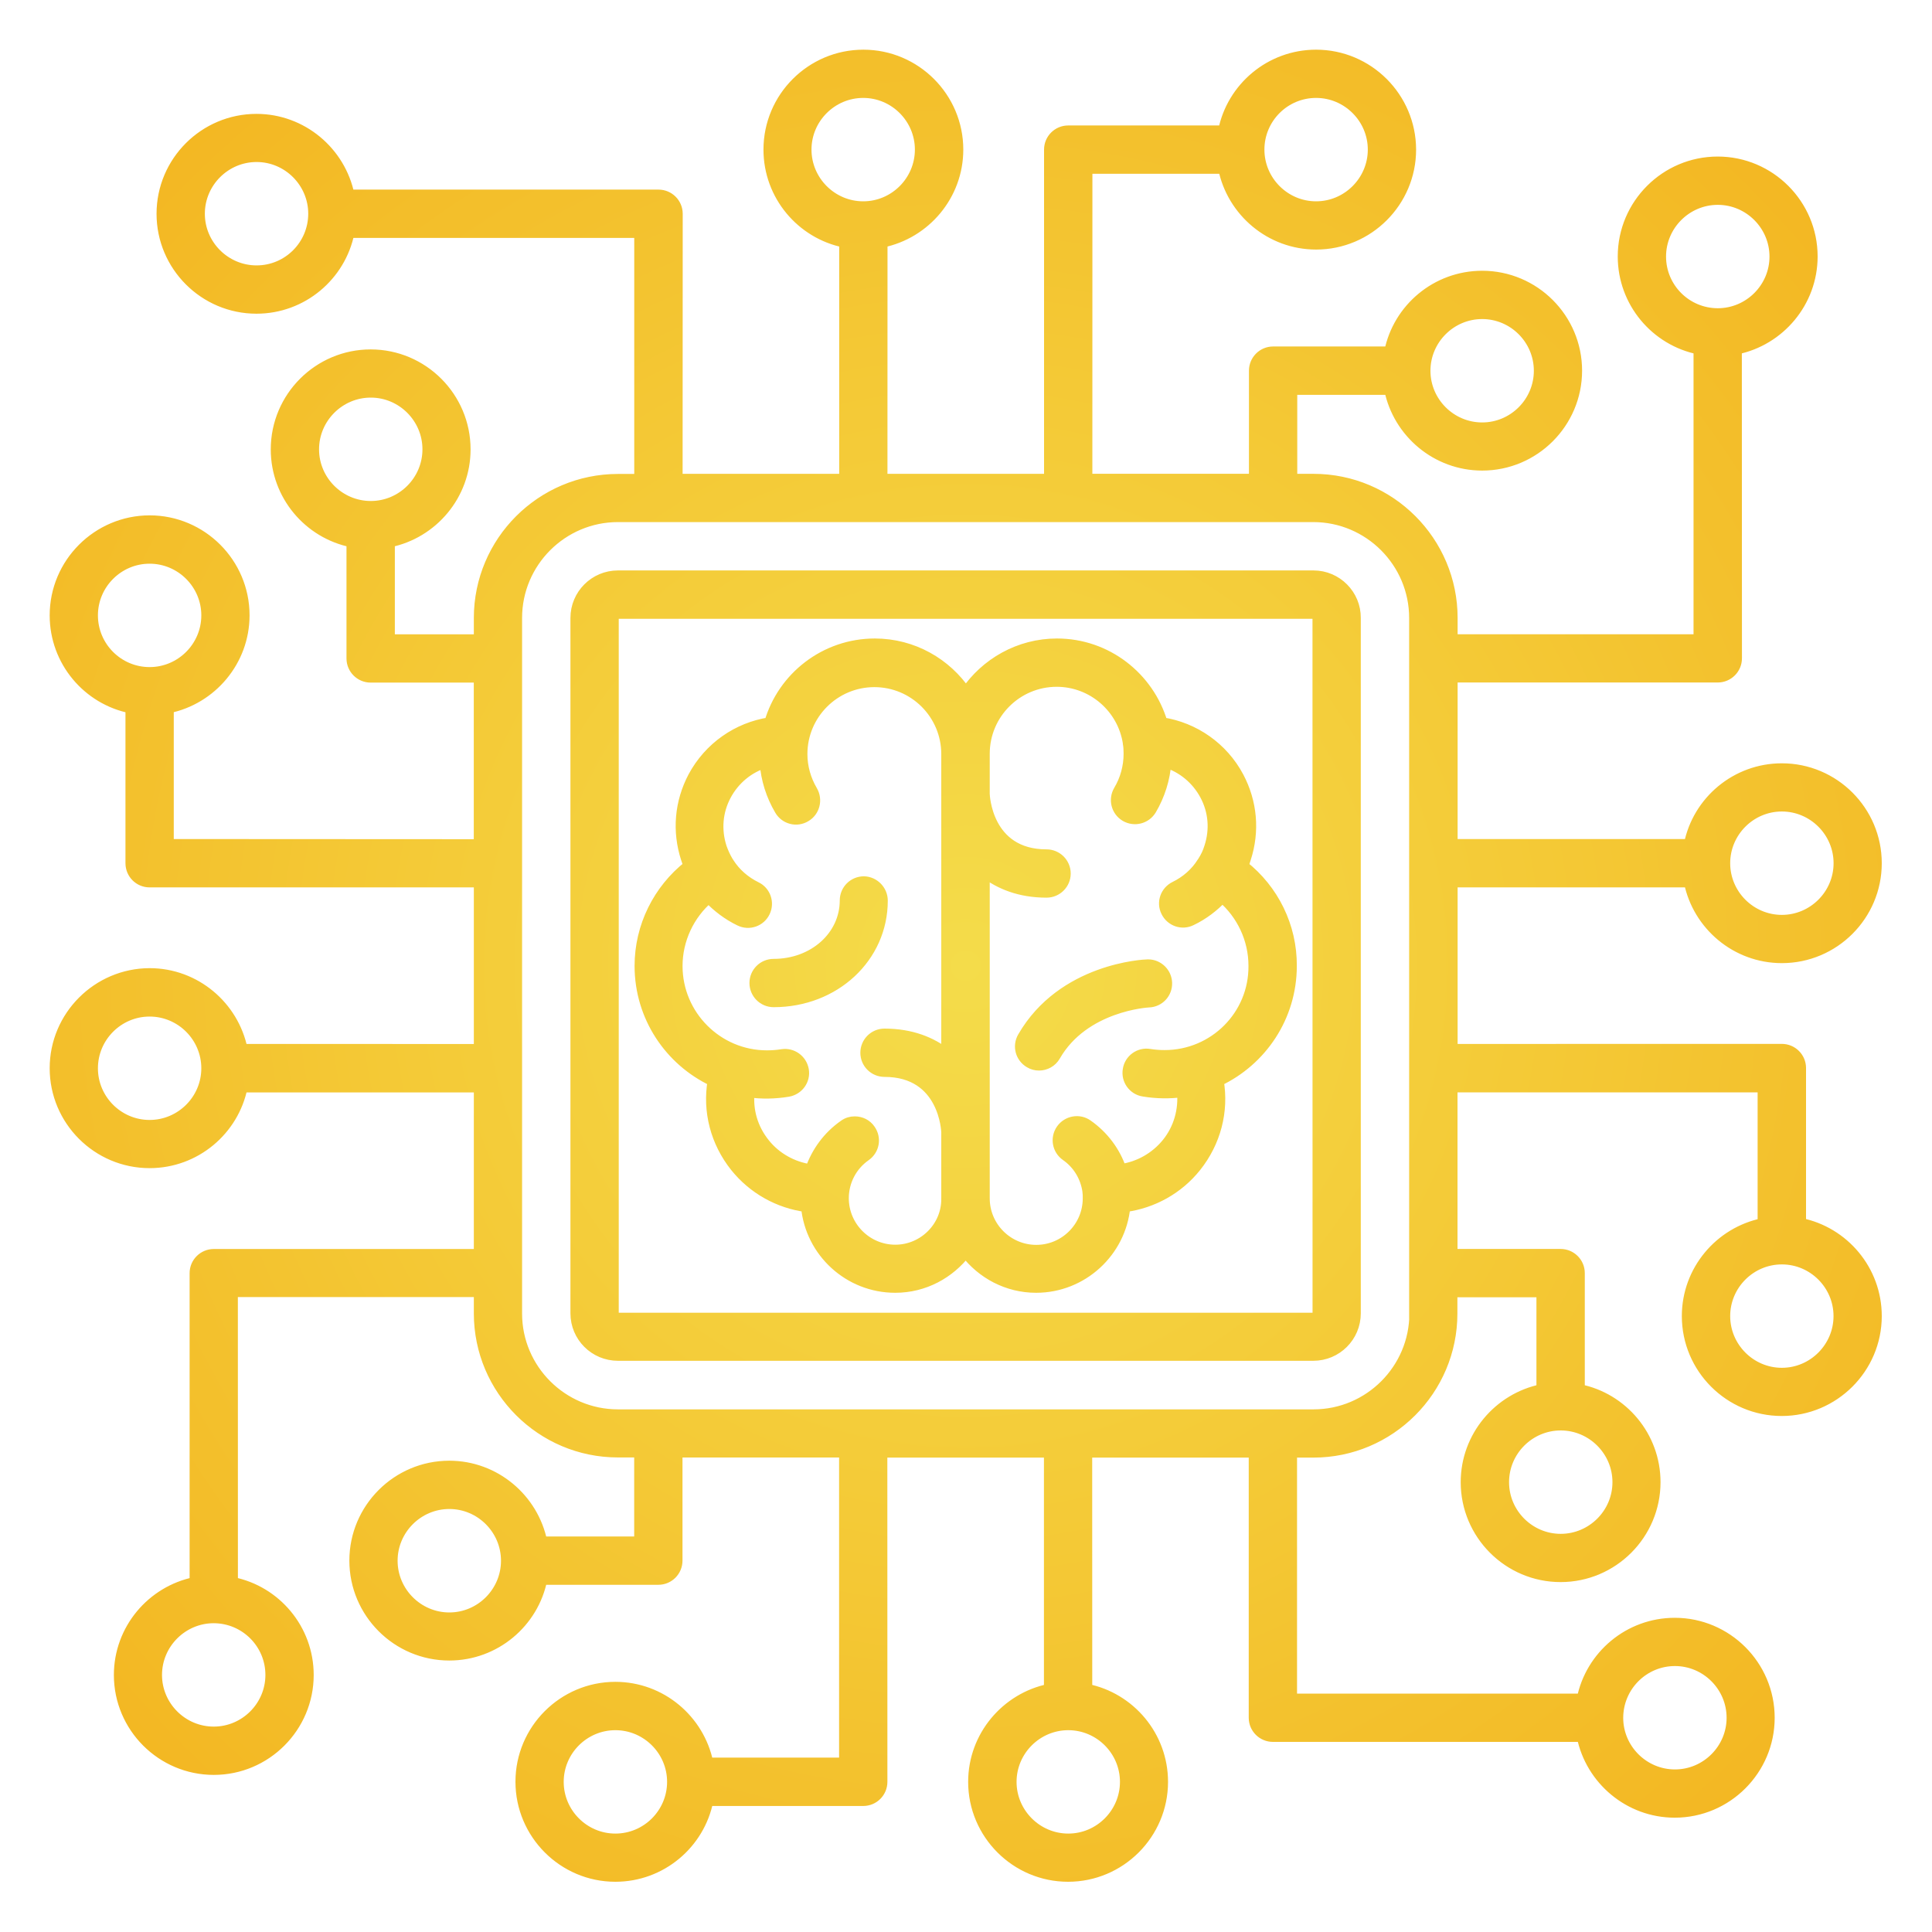 <svg width="35" height="35" viewBox="0 0 35 35" fill="none" xmlns="http://www.w3.org/2000/svg">
<mask id="path-1-outside-1_152_238" maskUnits="userSpaceOnUse" x="0" y="0" width="35" height="35" fill="black">
<rect fill="white" width="35" height="35"/>
<path d="M32.618 22.164V19.348C32.618 19.162 32.466 19.011 32.28 19.011L26.306 19.012V15.976H30.605C30.763 16.757 31.455 17.348 32.28 17.348C33.223 17.348 33.99 16.581 33.99 15.638C33.99 14.695 33.223 13.928 32.28 13.928C31.452 13.928 30.76 14.519 30.605 15.3H26.306V12.264H31.119C31.305 12.264 31.457 12.112 31.457 11.926L31.455 6.322C32.237 6.163 32.828 5.471 32.828 4.646C32.828 3.704 32.06 2.936 31.118 2.936C30.175 2.936 29.407 3.704 29.407 4.646C29.407 5.474 29.998 6.166 30.78 6.322V11.59H26.306V11.195C26.306 9.811 25.18 8.684 23.796 8.684H23.401V7.053H25.176C25.334 7.834 26.026 8.425 26.851 8.425C27.794 8.425 28.561 7.658 28.561 6.715C28.561 5.772 27.794 5.005 26.851 5.005C26.023 5.005 25.331 5.596 25.176 6.377H23.063C22.877 6.377 22.726 6.529 22.726 6.715V8.683H19.689L19.69 3.048H22.168C22.326 3.829 23.018 4.421 23.843 4.421C24.786 4.421 25.554 3.653 25.554 2.71C25.552 1.768 24.785 1 23.842 1C23.014 1 22.322 1.591 22.167 2.373H19.351C19.165 2.373 19.014 2.524 19.014 2.71V8.684H15.977L15.978 4.386C16.76 4.227 17.351 3.535 17.351 2.71C17.351 1.768 16.584 1 15.641 1C14.698 1 13.931 1.768 13.931 2.71C13.931 3.538 14.522 4.23 15.303 4.386V8.684H12.266L12.268 3.873C12.268 3.687 12.117 3.535 11.93 3.535H6.322C6.163 2.754 5.471 2.163 4.646 2.163C3.704 2.163 2.936 2.93 2.936 3.873C2.936 4.816 3.704 5.583 4.646 5.583C5.474 5.583 6.166 4.992 6.322 4.21H11.59V8.686H11.195C9.811 8.686 8.684 9.812 8.684 11.196V11.591H7.053V9.816C7.834 9.658 8.425 8.966 8.425 8.141C8.425 7.198 7.658 6.43 6.715 6.43C5.772 6.43 5.005 7.198 5.005 8.141C5.005 8.969 5.596 9.66 6.377 9.816V11.928C6.377 12.115 6.529 12.266 6.715 12.266H8.683V15.303L3.048 15.3V12.822C3.829 12.664 4.421 11.972 4.421 11.147C4.421 10.204 3.653 9.436 2.71 9.436C1.768 9.438 1 10.205 1 11.148C1 11.976 1.591 12.668 2.373 12.823V15.639C2.373 15.825 2.524 15.976 2.71 15.976H8.684V19.013L4.386 19.012C4.227 18.23 3.535 17.639 2.71 17.639C1.768 17.642 1 18.41 1 19.352C1 20.295 1.768 21.062 2.71 21.062C3.538 21.062 4.23 20.471 4.386 19.69H8.684V22.727H3.873C3.687 22.727 3.535 22.878 3.535 23.064V28.669C2.754 28.827 2.163 29.519 2.163 30.344C2.163 31.286 2.93 32.054 3.873 32.054C4.816 32.054 5.583 31.286 5.583 30.344C5.583 29.516 4.992 28.824 4.21 28.669L4.209 23.398H8.684V23.793C8.684 25.177 9.81 26.303 11.194 26.303H11.589V27.935H9.815C9.656 27.153 8.964 26.562 8.139 26.562C7.197 26.562 6.429 27.329 6.429 28.272C6.429 29.215 7.197 29.982 8.139 29.982C8.967 29.982 9.659 29.391 9.815 28.61H11.927C12.113 28.61 12.264 28.459 12.264 28.272V26.304H15.301V31.941H12.823C12.665 31.159 11.973 30.568 11.148 30.568C10.205 30.568 9.438 31.336 9.438 32.278C9.438 33.22 10.205 33.99 11.148 33.99C11.976 33.99 12.668 33.399 12.823 32.617H15.639C15.825 32.617 15.976 32.466 15.976 32.28L15.975 26.306H19.012V30.604C18.23 30.763 17.639 31.455 17.639 32.28C17.639 33.222 18.407 33.99 19.349 33.99C20.292 33.99 21.06 33.222 21.06 32.28C21.06 31.452 20.468 30.76 19.687 30.604L19.686 26.306H22.722V31.119C22.722 31.305 22.874 31.456 23.06 31.456H28.664C28.823 32.238 29.515 32.829 30.34 32.829C31.282 32.829 32.05 32.061 32.05 31.119C32.05 30.176 31.282 29.408 30.34 29.408C29.512 29.408 28.82 29.999 28.664 30.781H23.397V26.306H23.792C25.176 26.306 26.302 25.18 26.302 23.796V23.401H27.934V25.175C27.153 25.334 26.562 26.026 26.562 26.851C26.562 27.793 27.329 28.561 28.272 28.561C29.215 28.561 29.982 27.793 29.982 26.851C29.982 26.023 29.391 25.331 28.61 25.175V23.063C28.61 22.877 28.458 22.726 28.272 22.726H26.304V19.689H31.941V22.167C31.159 22.325 30.568 23.017 30.568 23.842C30.568 24.785 31.335 25.552 32.278 25.552C33.219 25.552 33.99 24.785 33.99 23.842C33.99 23.014 33.399 22.322 32.617 22.164L32.618 22.164ZM32.28 14.601C32.85 14.601 33.317 15.068 33.317 15.638C33.317 16.208 32.85 16.674 32.28 16.674C31.71 16.674 31.244 16.208 31.244 15.638C31.244 15.068 31.71 14.601 32.28 14.601ZM30.082 4.648C30.082 4.078 30.549 3.611 31.119 3.611C31.689 3.611 32.156 4.078 32.156 4.648C32.156 5.218 31.689 5.684 31.119 5.684C30.545 5.683 30.082 5.218 30.082 4.648ZM26.851 5.68C27.421 5.68 27.887 6.146 27.887 6.717C27.887 7.287 27.421 7.753 26.851 7.753C26.281 7.753 25.814 7.287 25.814 6.717C25.814 6.146 26.281 5.68 26.851 5.68ZM23.842 1.674C24.412 1.674 24.879 2.14 24.879 2.71C24.879 3.28 24.412 3.747 23.842 3.747C23.272 3.747 22.806 3.28 22.806 2.71C22.806 2.14 23.269 1.674 23.842 1.674ZM14.601 2.71C14.601 2.14 15.068 1.674 15.638 1.674C16.208 1.674 16.674 2.14 16.674 2.71C16.674 3.28 16.208 3.747 15.638 3.747C15.068 3.747 14.601 3.28 14.601 2.71ZM4.648 4.908C4.078 4.908 3.611 4.442 3.611 3.872C3.611 3.302 4.078 2.835 4.648 2.835C5.218 2.835 5.684 3.302 5.684 3.872C5.683 4.446 5.218 4.908 4.648 4.908ZM5.68 8.14C5.68 7.57 6.147 7.103 6.717 7.103C7.287 7.103 7.753 7.57 7.753 8.14C7.753 8.71 7.287 9.176 6.717 9.176C6.147 9.176 5.68 8.71 5.68 8.14ZM1.674 11.148C1.674 10.578 2.14 10.112 2.71 10.112C3.281 10.112 3.747 10.578 3.747 11.148C3.747 11.719 3.281 12.185 2.71 12.185C2.14 12.185 1.674 11.721 1.674 11.148ZM2.71 20.389C2.14 20.389 1.674 19.923 1.674 19.353C1.674 18.782 2.14 18.316 2.71 18.316C3.281 18.316 3.747 18.782 3.747 19.353C3.747 19.923 3.281 20.389 2.71 20.389ZM4.908 30.343C4.908 30.913 4.442 31.379 3.872 31.379C3.302 31.379 2.835 30.913 2.835 30.343C2.835 29.773 3.302 29.306 3.872 29.306C4.446 29.308 4.908 29.773 4.908 30.343ZM8.14 29.311C7.57 29.311 7.103 28.844 7.103 28.274C7.103 27.704 7.57 27.237 8.14 27.237C8.71 27.237 9.176 27.704 9.176 28.274C9.176 28.844 8.71 29.311 8.14 29.311ZM11.148 33.317C10.578 33.317 10.112 32.85 10.112 32.28C10.112 31.71 10.578 31.244 11.148 31.244C11.719 31.244 12.185 31.71 12.185 32.28C12.185 32.85 11.721 33.317 11.148 33.317ZM20.389 32.28C20.389 32.85 19.923 33.317 19.353 33.317C18.783 33.317 18.316 32.85 18.316 32.28C18.316 31.71 18.783 31.244 19.353 31.244C19.923 31.244 20.389 31.71 20.389 32.28ZM30.343 30.082C30.913 30.082 31.379 30.549 31.379 31.119C31.379 31.689 30.913 32.155 30.343 32.155C29.773 32.155 29.306 31.689 29.306 31.119C29.308 30.545 29.773 30.082 30.343 30.082ZM29.311 26.851C29.311 27.421 28.844 27.887 28.274 27.887C27.704 27.887 27.238 27.421 27.238 26.851C27.238 26.281 27.704 25.814 28.274 25.814C28.844 25.814 29.311 26.281 29.311 26.851ZM25.632 23.796C25.632 24.807 24.807 25.632 23.796 25.632H11.195C10.183 25.632 9.358 24.807 9.358 23.796V11.195C9.358 10.183 10.183 9.358 11.195 9.358H23.791C24.803 9.358 25.628 10.183 25.628 11.195V23.796H25.632ZM32.28 24.879C31.71 24.879 31.244 24.412 31.244 23.842C31.244 23.272 31.71 22.806 32.28 22.806C32.85 22.806 33.316 23.272 33.316 23.842C33.316 24.412 32.85 24.879 32.28 24.879ZM23.796 10.434H11.195C10.774 10.434 10.434 10.775 10.434 11.195V23.792C10.434 24.212 10.774 24.552 11.195 24.552H23.791C24.212 24.552 24.552 24.212 24.552 23.792V11.195C24.556 10.779 24.215 10.434 23.796 10.434ZM23.881 23.796C23.881 23.842 23.838 23.881 23.796 23.881H11.195C11.149 23.881 11.109 23.842 11.109 23.796V11.195C11.109 11.149 11.149 11.11 11.195 11.11H23.791C23.838 11.11 23.877 11.153 23.877 11.195L23.878 23.796H23.881ZM15.983 16.316C15.983 17.342 15.118 18.146 14.015 18.146C13.828 18.146 13.677 17.994 13.677 17.808C13.677 17.622 13.828 17.471 14.015 17.471C14.743 17.471 15.313 16.961 15.313 16.312C15.313 16.126 15.464 15.975 15.651 15.975C15.831 15.979 15.983 16.13 15.983 16.316ZM22.516 15.685C22.534 15.641 22.548 15.599 22.562 15.552C22.723 15.057 22.677 14.533 22.433 14.074C22.15 13.543 21.633 13.184 21.052 13.095C20.808 12.27 20.048 11.667 19.148 11.667C18.463 11.667 17.857 12.019 17.498 12.55C17.14 12.019 16.537 11.667 15.848 11.667C14.948 11.667 14.184 12.27 13.945 13.095C13.361 13.184 12.848 13.543 12.563 14.074C12.32 14.533 12.274 15.056 12.435 15.552C12.449 15.598 12.467 15.641 12.481 15.685C11.929 16.119 11.596 16.785 11.596 17.498C11.596 18.42 12.138 19.213 12.919 19.581C12.825 20.131 12.97 20.689 13.324 21.133C13.646 21.535 14.11 21.793 14.611 21.858C14.687 22.678 15.379 23.32 16.218 23.32C16.742 23.32 17.2 23.065 17.494 22.681C17.788 23.068 18.25 23.32 18.77 23.32C19.609 23.32 20.301 22.674 20.377 21.858C20.878 21.793 21.345 21.535 21.664 21.133C22.018 20.689 22.163 20.129 22.069 19.581C22.851 19.212 23.393 18.42 23.393 17.498C23.398 16.785 23.068 16.119 22.516 15.685ZM16.219 22.649C15.7 22.649 15.277 22.226 15.277 21.706C15.277 21.398 15.428 21.111 15.679 20.936C15.833 20.828 15.869 20.621 15.761 20.467C15.697 20.373 15.593 20.324 15.485 20.324C15.417 20.324 15.352 20.342 15.292 20.386C15.005 20.586 14.798 20.87 14.686 21.192C14.359 21.146 14.054 20.977 13.847 20.716C13.631 20.447 13.534 20.114 13.571 19.78C13.8 19.813 14.044 19.808 14.277 19.769C14.46 19.737 14.585 19.565 14.553 19.383C14.52 19.199 14.348 19.077 14.166 19.107C14.076 19.121 13.987 19.128 13.893 19.128C12.996 19.128 12.265 18.396 12.265 17.5C12.265 17.02 12.481 16.564 12.839 16.259C12.998 16.427 13.187 16.571 13.402 16.675C13.571 16.758 13.772 16.686 13.851 16.521C13.933 16.353 13.862 16.151 13.697 16.073C13.492 15.972 13.32 15.822 13.202 15.636C13.198 15.629 13.195 15.622 13.188 15.615C13.138 15.532 13.099 15.447 13.066 15.353C12.963 15.033 12.991 14.697 13.149 14.403C13.303 14.116 13.561 13.904 13.862 13.812C13.883 14.117 13.977 14.411 14.131 14.672C14.225 14.833 14.432 14.888 14.593 14.79C14.754 14.696 14.805 14.488 14.711 14.327C14.593 14.127 14.527 13.897 14.527 13.661C14.527 12.936 15.116 12.348 15.84 12.348C16.564 12.348 17.152 12.936 17.152 13.661V19.104C16.876 18.885 16.507 18.734 16.023 18.734C15.837 18.734 15.686 18.885 15.686 19.072C15.686 19.258 15.837 19.409 16.023 19.409C17.12 19.409 17.152 20.503 17.152 20.513V21.715C17.158 22.226 16.735 22.649 16.219 22.649ZM21.099 19.123C21.006 19.123 20.916 19.116 20.826 19.102C20.643 19.07 20.468 19.196 20.44 19.378C20.407 19.562 20.534 19.737 20.716 19.765C20.948 19.804 21.192 19.808 21.422 19.776C21.454 20.11 21.36 20.447 21.146 20.712C20.934 20.974 20.633 21.142 20.307 21.188C20.199 20.866 19.987 20.582 19.7 20.381C19.549 20.273 19.337 20.313 19.231 20.464C19.123 20.618 19.162 20.827 19.314 20.933C19.532 21.084 19.672 21.32 19.709 21.579V21.583C19.715 21.622 19.715 21.666 19.715 21.709C19.715 22.229 19.293 22.652 18.773 22.652C18.253 22.652 17.83 22.229 17.83 21.709V15.793C18.106 16.011 18.476 16.162 18.959 16.162C19.145 16.162 19.297 16.011 19.297 15.825C19.297 15.638 19.145 15.487 18.959 15.487C17.862 15.487 17.83 14.393 17.83 14.383V13.655C17.83 12.931 18.418 12.342 19.143 12.342C19.798 12.342 20.345 12.827 20.441 13.457V13.464C20.452 13.526 20.455 13.591 20.455 13.655C20.455 13.887 20.393 14.121 20.272 14.322C20.178 14.483 20.228 14.687 20.389 14.784C20.55 14.878 20.755 14.827 20.852 14.666C21.006 14.404 21.099 14.11 21.12 13.806C21.422 13.9 21.679 14.112 21.833 14.397C21.992 14.691 22.02 15.029 21.916 15.347C21.888 15.441 21.845 15.531 21.794 15.609C21.79 15.616 21.787 15.623 21.78 15.63C21.663 15.816 21.49 15.968 21.286 16.067C21.118 16.15 21.049 16.35 21.132 16.515C21.214 16.683 21.415 16.752 21.58 16.669C21.796 16.566 21.985 16.421 22.143 16.253C22.502 16.559 22.717 17.014 22.717 17.494C22.727 18.396 21.996 19.123 21.099 19.123ZM21.134 17.804C21.141 17.99 20.998 18.144 20.812 18.151C20.794 18.151 19.636 18.216 19.113 19.126C19.052 19.234 18.938 19.294 18.823 19.294C18.766 19.294 18.708 19.28 18.655 19.248C18.494 19.154 18.439 18.951 18.533 18.789C19.25 17.548 20.728 17.48 20.793 17.48H20.804C20.977 17.482 21.127 17.622 21.134 17.804Z"/>
</mask>
<path d="M32.618 22.164V19.348C32.618 19.162 32.466 19.011 32.28 19.011L26.306 19.012V15.976H30.605C30.763 16.757 31.455 17.348 32.28 17.348C33.223 17.348 33.99 16.581 33.99 15.638C33.99 14.695 33.223 13.928 32.28 13.928C31.452 13.928 30.76 14.519 30.605 15.3H26.306V12.264H31.119C31.305 12.264 31.457 12.112 31.457 11.926L31.455 6.322C32.237 6.163 32.828 5.471 32.828 4.646C32.828 3.704 32.06 2.936 31.118 2.936C30.175 2.936 29.407 3.704 29.407 4.646C29.407 5.474 29.998 6.166 30.78 6.322V11.59H26.306V11.195C26.306 9.811 25.18 8.684 23.796 8.684H23.401V7.053H25.176C25.334 7.834 26.026 8.425 26.851 8.425C27.794 8.425 28.561 7.658 28.561 6.715C28.561 5.772 27.794 5.005 26.851 5.005C26.023 5.005 25.331 5.596 25.176 6.377H23.063C22.877 6.377 22.726 6.529 22.726 6.715V8.683H19.689L19.69 3.048H22.168C22.326 3.829 23.018 4.421 23.843 4.421C24.786 4.421 25.554 3.653 25.554 2.71C25.552 1.768 24.785 1 23.842 1C23.014 1 22.322 1.591 22.167 2.373H19.351C19.165 2.373 19.014 2.524 19.014 2.71V8.684H15.977L15.978 4.386C16.76 4.227 17.351 3.535 17.351 2.71C17.351 1.768 16.584 1 15.641 1C14.698 1 13.931 1.768 13.931 2.71C13.931 3.538 14.522 4.23 15.303 4.386V8.684H12.266L12.268 3.873C12.268 3.687 12.117 3.535 11.93 3.535H6.322C6.163 2.754 5.471 2.163 4.646 2.163C3.704 2.163 2.936 2.93 2.936 3.873C2.936 4.816 3.704 5.583 4.646 5.583C5.474 5.583 6.166 4.992 6.322 4.21H11.59V8.686H11.195C9.811 8.686 8.684 9.812 8.684 11.196V11.591H7.053V9.816C7.834 9.658 8.425 8.966 8.425 8.141C8.425 7.198 7.658 6.43 6.715 6.43C5.772 6.43 5.005 7.198 5.005 8.141C5.005 8.969 5.596 9.66 6.377 9.816V11.928C6.377 12.115 6.529 12.266 6.715 12.266H8.683V15.303L3.048 15.3V12.822C3.829 12.664 4.421 11.972 4.421 11.147C4.421 10.204 3.653 9.436 2.71 9.436C1.768 9.438 1 10.205 1 11.148C1 11.976 1.591 12.668 2.373 12.823V15.639C2.373 15.825 2.524 15.976 2.71 15.976H8.684V19.013L4.386 19.012C4.227 18.23 3.535 17.639 2.71 17.639C1.768 17.642 1 18.41 1 19.352C1 20.295 1.768 21.062 2.71 21.062C3.538 21.062 4.23 20.471 4.386 19.69H8.684V22.727H3.873C3.687 22.727 3.535 22.878 3.535 23.064V28.669C2.754 28.827 2.163 29.519 2.163 30.344C2.163 31.286 2.93 32.054 3.873 32.054C4.816 32.054 5.583 31.286 5.583 30.344C5.583 29.516 4.992 28.824 4.21 28.669L4.209 23.398H8.684V23.793C8.684 25.177 9.81 26.303 11.194 26.303H11.589V27.935H9.815C9.656 27.153 8.964 26.562 8.139 26.562C7.197 26.562 6.429 27.329 6.429 28.272C6.429 29.215 7.197 29.982 8.139 29.982C8.967 29.982 9.659 29.391 9.815 28.61H11.927C12.113 28.61 12.264 28.459 12.264 28.272V26.304H15.301V31.941H12.823C12.665 31.159 11.973 30.568 11.148 30.568C10.205 30.568 9.438 31.336 9.438 32.278C9.438 33.22 10.205 33.99 11.148 33.99C11.976 33.99 12.668 33.399 12.823 32.617H15.639C15.825 32.617 15.976 32.466 15.976 32.28L15.975 26.306H19.012V30.604C18.23 30.763 17.639 31.455 17.639 32.28C17.639 33.222 18.407 33.99 19.349 33.99C20.292 33.99 21.06 33.222 21.06 32.28C21.06 31.452 20.468 30.76 19.687 30.604L19.686 26.306H22.722V31.119C22.722 31.305 22.874 31.456 23.06 31.456H28.664C28.823 32.238 29.515 32.829 30.34 32.829C31.282 32.829 32.05 32.061 32.05 31.119C32.05 30.176 31.282 29.408 30.34 29.408C29.512 29.408 28.82 29.999 28.664 30.781H23.397V26.306H23.792C25.176 26.306 26.302 25.18 26.302 23.796V23.401H27.934V25.175C27.153 25.334 26.562 26.026 26.562 26.851C26.562 27.793 27.329 28.561 28.272 28.561C29.215 28.561 29.982 27.793 29.982 26.851C29.982 26.023 29.391 25.331 28.61 25.175V23.063C28.61 22.877 28.458 22.726 28.272 22.726H26.304V19.689H31.941V22.167C31.159 22.325 30.568 23.017 30.568 23.842C30.568 24.785 31.335 25.552 32.278 25.552C33.219 25.552 33.99 24.785 33.99 23.842C33.99 23.014 33.399 22.322 32.617 22.164L32.618 22.164ZM32.28 14.601C32.85 14.601 33.317 15.068 33.317 15.638C33.317 16.208 32.85 16.674 32.28 16.674C31.71 16.674 31.244 16.208 31.244 15.638C31.244 15.068 31.71 14.601 32.28 14.601ZM30.082 4.648C30.082 4.078 30.549 3.611 31.119 3.611C31.689 3.611 32.156 4.078 32.156 4.648C32.156 5.218 31.689 5.684 31.119 5.684C30.545 5.683 30.082 5.218 30.082 4.648ZM26.851 5.68C27.421 5.68 27.887 6.146 27.887 6.717C27.887 7.287 27.421 7.753 26.851 7.753C26.281 7.753 25.814 7.287 25.814 6.717C25.814 6.146 26.281 5.68 26.851 5.68ZM23.842 1.674C24.412 1.674 24.879 2.14 24.879 2.71C24.879 3.28 24.412 3.747 23.842 3.747C23.272 3.747 22.806 3.28 22.806 2.71C22.806 2.14 23.269 1.674 23.842 1.674ZM14.601 2.71C14.601 2.14 15.068 1.674 15.638 1.674C16.208 1.674 16.674 2.14 16.674 2.71C16.674 3.28 16.208 3.747 15.638 3.747C15.068 3.747 14.601 3.28 14.601 2.71ZM4.648 4.908C4.078 4.908 3.611 4.442 3.611 3.872C3.611 3.302 4.078 2.835 4.648 2.835C5.218 2.835 5.684 3.302 5.684 3.872C5.683 4.446 5.218 4.908 4.648 4.908ZM5.68 8.14C5.68 7.57 6.147 7.103 6.717 7.103C7.287 7.103 7.753 7.57 7.753 8.14C7.753 8.71 7.287 9.176 6.717 9.176C6.147 9.176 5.68 8.71 5.68 8.14ZM1.674 11.148C1.674 10.578 2.14 10.112 2.71 10.112C3.281 10.112 3.747 10.578 3.747 11.148C3.747 11.719 3.281 12.185 2.71 12.185C2.14 12.185 1.674 11.721 1.674 11.148ZM2.71 20.389C2.14 20.389 1.674 19.923 1.674 19.353C1.674 18.782 2.14 18.316 2.71 18.316C3.281 18.316 3.747 18.782 3.747 19.353C3.747 19.923 3.281 20.389 2.71 20.389ZM4.908 30.343C4.908 30.913 4.442 31.379 3.872 31.379C3.302 31.379 2.835 30.913 2.835 30.343C2.835 29.773 3.302 29.306 3.872 29.306C4.446 29.308 4.908 29.773 4.908 30.343ZM8.14 29.311C7.57 29.311 7.103 28.844 7.103 28.274C7.103 27.704 7.57 27.237 8.14 27.237C8.71 27.237 9.176 27.704 9.176 28.274C9.176 28.844 8.71 29.311 8.14 29.311ZM11.148 33.317C10.578 33.317 10.112 32.85 10.112 32.28C10.112 31.71 10.578 31.244 11.148 31.244C11.719 31.244 12.185 31.71 12.185 32.28C12.185 32.85 11.721 33.317 11.148 33.317ZM20.389 32.28C20.389 32.85 19.923 33.317 19.353 33.317C18.783 33.317 18.316 32.85 18.316 32.28C18.316 31.71 18.783 31.244 19.353 31.244C19.923 31.244 20.389 31.71 20.389 32.28ZM30.343 30.082C30.913 30.082 31.379 30.549 31.379 31.119C31.379 31.689 30.913 32.155 30.343 32.155C29.773 32.155 29.306 31.689 29.306 31.119C29.308 30.545 29.773 30.082 30.343 30.082ZM29.311 26.851C29.311 27.421 28.844 27.887 28.274 27.887C27.704 27.887 27.238 27.421 27.238 26.851C27.238 26.281 27.704 25.814 28.274 25.814C28.844 25.814 29.311 26.281 29.311 26.851ZM25.632 23.796C25.632 24.807 24.807 25.632 23.796 25.632H11.195C10.183 25.632 9.358 24.807 9.358 23.796V11.195C9.358 10.183 10.183 9.358 11.195 9.358H23.791C24.803 9.358 25.628 10.183 25.628 11.195V23.796H25.632ZM32.28 24.879C31.71 24.879 31.244 24.412 31.244 23.842C31.244 23.272 31.71 22.806 32.28 22.806C32.85 22.806 33.316 23.272 33.316 23.842C33.316 24.412 32.85 24.879 32.28 24.879ZM23.796 10.434H11.195C10.774 10.434 10.434 10.775 10.434 11.195V23.792C10.434 24.212 10.774 24.552 11.195 24.552H23.791C24.212 24.552 24.552 24.212 24.552 23.792V11.195C24.556 10.779 24.215 10.434 23.796 10.434ZM23.881 23.796C23.881 23.842 23.838 23.881 23.796 23.881H11.195C11.149 23.881 11.109 23.842 11.109 23.796V11.195C11.109 11.149 11.149 11.11 11.195 11.11H23.791C23.838 11.11 23.877 11.153 23.877 11.195L23.878 23.796H23.881ZM15.983 16.316C15.983 17.342 15.118 18.146 14.015 18.146C13.828 18.146 13.677 17.994 13.677 17.808C13.677 17.622 13.828 17.471 14.015 17.471C14.743 17.471 15.313 16.961 15.313 16.312C15.313 16.126 15.464 15.975 15.651 15.975C15.831 15.979 15.983 16.13 15.983 16.316ZM22.516 15.685C22.534 15.641 22.548 15.599 22.562 15.552C22.723 15.057 22.677 14.533 22.433 14.074C22.15 13.543 21.633 13.184 21.052 13.095C20.808 12.27 20.048 11.667 19.148 11.667C18.463 11.667 17.857 12.019 17.498 12.55C17.14 12.019 16.537 11.667 15.848 11.667C14.948 11.667 14.184 12.27 13.945 13.095C13.361 13.184 12.848 13.543 12.563 14.074C12.32 14.533 12.274 15.056 12.435 15.552C12.449 15.598 12.467 15.641 12.481 15.685C11.929 16.119 11.596 16.785 11.596 17.498C11.596 18.42 12.138 19.213 12.919 19.581C12.825 20.131 12.97 20.689 13.324 21.133C13.646 21.535 14.11 21.793 14.611 21.858C14.687 22.678 15.379 23.32 16.218 23.32C16.742 23.32 17.2 23.065 17.494 22.681C17.788 23.068 18.25 23.32 18.77 23.32C19.609 23.32 20.301 22.674 20.377 21.858C20.878 21.793 21.345 21.535 21.664 21.133C22.018 20.689 22.163 20.129 22.069 19.581C22.851 19.212 23.393 18.42 23.393 17.498C23.398 16.785 23.068 16.119 22.516 15.685ZM16.219 22.649C15.7 22.649 15.277 22.226 15.277 21.706C15.277 21.398 15.428 21.111 15.679 20.936C15.833 20.828 15.869 20.621 15.761 20.467C15.697 20.373 15.593 20.324 15.485 20.324C15.417 20.324 15.352 20.342 15.292 20.386C15.005 20.586 14.798 20.87 14.686 21.192C14.359 21.146 14.054 20.977 13.847 20.716C13.631 20.447 13.534 20.114 13.571 19.78C13.8 19.813 14.044 19.808 14.277 19.769C14.46 19.737 14.585 19.565 14.553 19.383C14.52 19.199 14.348 19.077 14.166 19.107C14.076 19.121 13.987 19.128 13.893 19.128C12.996 19.128 12.265 18.396 12.265 17.5C12.265 17.02 12.481 16.564 12.839 16.259C12.998 16.427 13.187 16.571 13.402 16.675C13.571 16.758 13.772 16.686 13.851 16.521C13.933 16.353 13.862 16.151 13.697 16.073C13.492 15.972 13.32 15.822 13.202 15.636C13.198 15.629 13.195 15.622 13.188 15.615C13.138 15.532 13.099 15.447 13.066 15.353C12.963 15.033 12.991 14.697 13.149 14.403C13.303 14.116 13.561 13.904 13.862 13.812C13.883 14.117 13.977 14.411 14.131 14.672C14.225 14.833 14.432 14.888 14.593 14.79C14.754 14.696 14.805 14.488 14.711 14.327C14.593 14.127 14.527 13.897 14.527 13.661C14.527 12.936 15.116 12.348 15.84 12.348C16.564 12.348 17.152 12.936 17.152 13.661V19.104C16.876 18.885 16.507 18.734 16.023 18.734C15.837 18.734 15.686 18.885 15.686 19.072C15.686 19.258 15.837 19.409 16.023 19.409C17.12 19.409 17.152 20.503 17.152 20.513V21.715C17.158 22.226 16.735 22.649 16.219 22.649ZM21.099 19.123C21.006 19.123 20.916 19.116 20.826 19.102C20.643 19.07 20.468 19.196 20.44 19.378C20.407 19.562 20.534 19.737 20.716 19.765C20.948 19.804 21.192 19.808 21.422 19.776C21.454 20.11 21.36 20.447 21.146 20.712C20.934 20.974 20.633 21.142 20.307 21.188C20.199 20.866 19.987 20.582 19.7 20.381C19.549 20.273 19.337 20.313 19.231 20.464C19.123 20.618 19.162 20.827 19.314 20.933C19.532 21.084 19.672 21.32 19.709 21.579V21.583C19.715 21.622 19.715 21.666 19.715 21.709C19.715 22.229 19.293 22.652 18.773 22.652C18.253 22.652 17.83 22.229 17.83 21.709V15.793C18.106 16.011 18.476 16.162 18.959 16.162C19.145 16.162 19.297 16.011 19.297 15.825C19.297 15.638 19.145 15.487 18.959 15.487C17.862 15.487 17.83 14.393 17.83 14.383V13.655C17.83 12.931 18.418 12.342 19.143 12.342C19.798 12.342 20.345 12.827 20.441 13.457V13.464C20.452 13.526 20.455 13.591 20.455 13.655C20.455 13.887 20.393 14.121 20.272 14.322C20.178 14.483 20.228 14.687 20.389 14.784C20.55 14.878 20.755 14.827 20.852 14.666C21.006 14.404 21.099 14.11 21.12 13.806C21.422 13.9 21.679 14.112 21.833 14.397C21.992 14.691 22.02 15.029 21.916 15.347C21.888 15.441 21.845 15.531 21.794 15.609C21.79 15.616 21.787 15.623 21.78 15.63C21.663 15.816 21.49 15.968 21.286 16.067C21.118 16.15 21.049 16.35 21.132 16.515C21.214 16.683 21.415 16.752 21.58 16.669C21.796 16.566 21.985 16.421 22.143 16.253C22.502 16.559 22.717 17.014 22.717 17.494C22.727 18.396 21.996 19.123 21.099 19.123ZM21.134 17.804C21.141 17.99 20.998 18.144 20.812 18.151C20.794 18.151 19.636 18.216 19.113 19.126C19.052 19.234 18.938 19.294 18.823 19.294C18.766 19.294 18.708 19.28 18.655 19.248C18.494 19.154 18.439 18.951 18.533 18.789C19.25 17.548 20.728 17.48 20.793 17.48H20.804C20.977 17.482 21.127 17.622 21.134 17.804Z" fill="url(#paint0_radial_152_238)"/>
<path d="M32.618 22.164V19.348C32.618 19.162 32.466 19.011 32.28 19.011L26.306 19.012V15.976H30.605C30.763 16.757 31.455 17.348 32.28 17.348C33.223 17.348 33.99 16.581 33.99 15.638C33.99 14.695 33.223 13.928 32.28 13.928C31.452 13.928 30.76 14.519 30.605 15.3H26.306V12.264H31.119C31.305 12.264 31.457 12.112 31.457 11.926L31.455 6.322C32.237 6.163 32.828 5.471 32.828 4.646C32.828 3.704 32.06 2.936 31.118 2.936C30.175 2.936 29.407 3.704 29.407 4.646C29.407 5.474 29.998 6.166 30.78 6.322V11.59H26.306V11.195C26.306 9.811 25.18 8.684 23.796 8.684H23.401V7.053H25.176C25.334 7.834 26.026 8.425 26.851 8.425C27.794 8.425 28.561 7.658 28.561 6.715C28.561 5.772 27.794 5.005 26.851 5.005C26.023 5.005 25.331 5.596 25.176 6.377H23.063C22.877 6.377 22.726 6.529 22.726 6.715V8.683H19.689L19.69 3.048H22.168C22.326 3.829 23.018 4.421 23.843 4.421C24.786 4.421 25.554 3.653 25.554 2.71C25.552 1.768 24.785 1 23.842 1C23.014 1 22.322 1.591 22.167 2.373H19.351C19.165 2.373 19.014 2.524 19.014 2.71V8.684H15.977L15.978 4.386C16.76 4.227 17.351 3.535 17.351 2.71C17.351 1.768 16.584 1 15.641 1C14.698 1 13.931 1.768 13.931 2.71C13.931 3.538 14.522 4.23 15.303 4.386V8.684H12.266L12.268 3.873C12.268 3.687 12.117 3.535 11.93 3.535H6.322C6.163 2.754 5.471 2.163 4.646 2.163C3.704 2.163 2.936 2.93 2.936 3.873C2.936 4.816 3.704 5.583 4.646 5.583C5.474 5.583 6.166 4.992 6.322 4.21H11.59V8.686H11.195C9.811 8.686 8.684 9.812 8.684 11.196V11.591H7.053V9.816C7.834 9.658 8.425 8.966 8.425 8.141C8.425 7.198 7.658 6.43 6.715 6.43C5.772 6.43 5.005 7.198 5.005 8.141C5.005 8.969 5.596 9.66 6.377 9.816V11.928C6.377 12.115 6.529 12.266 6.715 12.266H8.683V15.303L3.048 15.3V12.822C3.829 12.664 4.421 11.972 4.421 11.147C4.421 10.204 3.653 9.436 2.71 9.436C1.768 9.438 1 10.205 1 11.148C1 11.976 1.591 12.668 2.373 12.823V15.639C2.373 15.825 2.524 15.976 2.71 15.976H8.684V19.013L4.386 19.012C4.227 18.23 3.535 17.639 2.71 17.639C1.768 17.642 1 18.41 1 19.352C1 20.295 1.768 21.062 2.71 21.062C3.538 21.062 4.23 20.471 4.386 19.69H8.684V22.727H3.873C3.687 22.727 3.535 22.878 3.535 23.064V28.669C2.754 28.827 2.163 29.519 2.163 30.344C2.163 31.286 2.93 32.054 3.873 32.054C4.816 32.054 5.583 31.286 5.583 30.344C5.583 29.516 4.992 28.824 4.21 28.669L4.209 23.398H8.684V23.793C8.684 25.177 9.81 26.303 11.194 26.303H11.589V27.935H9.815C9.656 27.153 8.964 26.562 8.139 26.562C7.197 26.562 6.429 27.329 6.429 28.272C6.429 29.215 7.197 29.982 8.139 29.982C8.967 29.982 9.659 29.391 9.815 28.61H11.927C12.113 28.61 12.264 28.459 12.264 28.272V26.304H15.301V31.941H12.823C12.665 31.159 11.973 30.568 11.148 30.568C10.205 30.568 9.438 31.336 9.438 32.278C9.438 33.22 10.205 33.99 11.148 33.99C11.976 33.99 12.668 33.399 12.823 32.617H15.639C15.825 32.617 15.976 32.466 15.976 32.28L15.975 26.306H19.012V30.604C18.23 30.763 17.639 31.455 17.639 32.28C17.639 33.222 18.407 33.99 19.349 33.99C20.292 33.99 21.06 33.222 21.06 32.28C21.06 31.452 20.468 30.76 19.687 30.604L19.686 26.306H22.722V31.119C22.722 31.305 22.874 31.456 23.06 31.456H28.664C28.823 32.238 29.515 32.829 30.34 32.829C31.282 32.829 32.05 32.061 32.05 31.119C32.05 30.176 31.282 29.408 30.34 29.408C29.512 29.408 28.82 29.999 28.664 30.781H23.397V26.306H23.792C25.176 26.306 26.302 25.18 26.302 23.796V23.401H27.934V25.175C27.153 25.334 26.562 26.026 26.562 26.851C26.562 27.793 27.329 28.561 28.272 28.561C29.215 28.561 29.982 27.793 29.982 26.851C29.982 26.023 29.391 25.331 28.61 25.175V23.063C28.61 22.877 28.458 22.726 28.272 22.726H26.304V19.689H31.941V22.167C31.159 22.325 30.568 23.017 30.568 23.842C30.568 24.785 31.335 25.552 32.278 25.552C33.219 25.552 33.99 24.785 33.99 23.842C33.99 23.014 33.399 22.322 32.617 22.164L32.618 22.164ZM32.28 14.601C32.85 14.601 33.317 15.068 33.317 15.638C33.317 16.208 32.85 16.674 32.28 16.674C31.71 16.674 31.244 16.208 31.244 15.638C31.244 15.068 31.71 14.601 32.28 14.601ZM30.082 4.648C30.082 4.078 30.549 3.611 31.119 3.611C31.689 3.611 32.156 4.078 32.156 4.648C32.156 5.218 31.689 5.684 31.119 5.684C30.545 5.683 30.082 5.218 30.082 4.648ZM26.851 5.68C27.421 5.68 27.887 6.146 27.887 6.717C27.887 7.287 27.421 7.753 26.851 7.753C26.281 7.753 25.814 7.287 25.814 6.717C25.814 6.146 26.281 5.68 26.851 5.68ZM23.842 1.674C24.412 1.674 24.879 2.14 24.879 2.71C24.879 3.28 24.412 3.747 23.842 3.747C23.272 3.747 22.806 3.28 22.806 2.71C22.806 2.14 23.269 1.674 23.842 1.674ZM14.601 2.71C14.601 2.14 15.068 1.674 15.638 1.674C16.208 1.674 16.674 2.14 16.674 2.71C16.674 3.28 16.208 3.747 15.638 3.747C15.068 3.747 14.601 3.28 14.601 2.71ZM4.648 4.908C4.078 4.908 3.611 4.442 3.611 3.872C3.611 3.302 4.078 2.835 4.648 2.835C5.218 2.835 5.684 3.302 5.684 3.872C5.683 4.446 5.218 4.908 4.648 4.908ZM5.68 8.14C5.68 7.57 6.147 7.103 6.717 7.103C7.287 7.103 7.753 7.57 7.753 8.14C7.753 8.71 7.287 9.176 6.717 9.176C6.147 9.176 5.68 8.71 5.68 8.14ZM1.674 11.148C1.674 10.578 2.14 10.112 2.71 10.112C3.281 10.112 3.747 10.578 3.747 11.148C3.747 11.719 3.281 12.185 2.71 12.185C2.14 12.185 1.674 11.721 1.674 11.148ZM2.71 20.389C2.14 20.389 1.674 19.923 1.674 19.353C1.674 18.782 2.14 18.316 2.71 18.316C3.281 18.316 3.747 18.782 3.747 19.353C3.747 19.923 3.281 20.389 2.71 20.389ZM4.908 30.343C4.908 30.913 4.442 31.379 3.872 31.379C3.302 31.379 2.835 30.913 2.835 30.343C2.835 29.773 3.302 29.306 3.872 29.306C4.446 29.308 4.908 29.773 4.908 30.343ZM8.14 29.311C7.57 29.311 7.103 28.844 7.103 28.274C7.103 27.704 7.57 27.237 8.14 27.237C8.71 27.237 9.176 27.704 9.176 28.274C9.176 28.844 8.71 29.311 8.14 29.311ZM11.148 33.317C10.578 33.317 10.112 32.85 10.112 32.28C10.112 31.71 10.578 31.244 11.148 31.244C11.719 31.244 12.185 31.71 12.185 32.28C12.185 32.85 11.721 33.317 11.148 33.317ZM20.389 32.28C20.389 32.85 19.923 33.317 19.353 33.317C18.783 33.317 18.316 32.85 18.316 32.28C18.316 31.71 18.783 31.244 19.353 31.244C19.923 31.244 20.389 31.71 20.389 32.28ZM30.343 30.082C30.913 30.082 31.379 30.549 31.379 31.119C31.379 31.689 30.913 32.155 30.343 32.155C29.773 32.155 29.306 31.689 29.306 31.119C29.308 30.545 29.773 30.082 30.343 30.082ZM29.311 26.851C29.311 27.421 28.844 27.887 28.274 27.887C27.704 27.887 27.238 27.421 27.238 26.851C27.238 26.281 27.704 25.814 28.274 25.814C28.844 25.814 29.311 26.281 29.311 26.851ZM25.632 23.796C25.632 24.807 24.807 25.632 23.796 25.632H11.195C10.183 25.632 9.358 24.807 9.358 23.796V11.195C9.358 10.183 10.183 9.358 11.195 9.358H23.791C24.803 9.358 25.628 10.183 25.628 11.195V23.796H25.632ZM32.28 24.879C31.71 24.879 31.244 24.412 31.244 23.842C31.244 23.272 31.71 22.806 32.28 22.806C32.85 22.806 33.316 23.272 33.316 23.842C33.316 24.412 32.85 24.879 32.28 24.879ZM23.796 10.434H11.195C10.774 10.434 10.434 10.775 10.434 11.195V23.792C10.434 24.212 10.774 24.552 11.195 24.552H23.791C24.212 24.552 24.552 24.212 24.552 23.792V11.195C24.556 10.779 24.215 10.434 23.796 10.434ZM23.881 23.796C23.881 23.842 23.838 23.881 23.796 23.881H11.195C11.149 23.881 11.109 23.842 11.109 23.796V11.195C11.109 11.149 11.149 11.11 11.195 11.11H23.791C23.838 11.11 23.877 11.153 23.877 11.195L23.878 23.796H23.881ZM15.983 16.316C15.983 17.342 15.118 18.146 14.015 18.146C13.828 18.146 13.677 17.994 13.677 17.808C13.677 17.622 13.828 17.471 14.015 17.471C14.743 17.471 15.313 16.961 15.313 16.312C15.313 16.126 15.464 15.975 15.651 15.975C15.831 15.979 15.983 16.13 15.983 16.316ZM22.516 15.685C22.534 15.641 22.548 15.599 22.562 15.552C22.723 15.057 22.677 14.533 22.433 14.074C22.15 13.543 21.633 13.184 21.052 13.095C20.808 12.27 20.048 11.667 19.148 11.667C18.463 11.667 17.857 12.019 17.498 12.55C17.14 12.019 16.537 11.667 15.848 11.667C14.948 11.667 14.184 12.27 13.945 13.095C13.361 13.184 12.848 13.543 12.563 14.074C12.32 14.533 12.274 15.056 12.435 15.552C12.449 15.598 12.467 15.641 12.481 15.685C11.929 16.119 11.596 16.785 11.596 17.498C11.596 18.42 12.138 19.213 12.919 19.581C12.825 20.131 12.97 20.689 13.324 21.133C13.646 21.535 14.11 21.793 14.611 21.858C14.687 22.678 15.379 23.32 16.218 23.32C16.742 23.32 17.2 23.065 17.494 22.681C17.788 23.068 18.25 23.32 18.77 23.32C19.609 23.32 20.301 22.674 20.377 21.858C20.878 21.793 21.345 21.535 21.664 21.133C22.018 20.689 22.163 20.129 22.069 19.581C22.851 19.212 23.393 18.42 23.393 17.498C23.398 16.785 23.068 16.119 22.516 15.685ZM16.219 22.649C15.7 22.649 15.277 22.226 15.277 21.706C15.277 21.398 15.428 21.111 15.679 20.936C15.833 20.828 15.869 20.621 15.761 20.467C15.697 20.373 15.593 20.324 15.485 20.324C15.417 20.324 15.352 20.342 15.292 20.386C15.005 20.586 14.798 20.87 14.686 21.192C14.359 21.146 14.054 20.977 13.847 20.716C13.631 20.447 13.534 20.114 13.571 19.78C13.8 19.813 14.044 19.808 14.277 19.769C14.46 19.737 14.585 19.565 14.553 19.383C14.52 19.199 14.348 19.077 14.166 19.107C14.076 19.121 13.987 19.128 13.893 19.128C12.996 19.128 12.265 18.396 12.265 17.5C12.265 17.02 12.481 16.564 12.839 16.259C12.998 16.427 13.187 16.571 13.402 16.675C13.571 16.758 13.772 16.686 13.851 16.521C13.933 16.353 13.862 16.151 13.697 16.073C13.492 15.972 13.32 15.822 13.202 15.636C13.198 15.629 13.195 15.622 13.188 15.615C13.138 15.532 13.099 15.447 13.066 15.353C12.963 15.033 12.991 14.697 13.149 14.403C13.303 14.116 13.561 13.904 13.862 13.812C13.883 14.117 13.977 14.411 14.131 14.672C14.225 14.833 14.432 14.888 14.593 14.79C14.754 14.696 14.805 14.488 14.711 14.327C14.593 14.127 14.527 13.897 14.527 13.661C14.527 12.936 15.116 12.348 15.84 12.348C16.564 12.348 17.152 12.936 17.152 13.661V19.104C16.876 18.885 16.507 18.734 16.023 18.734C15.837 18.734 15.686 18.885 15.686 19.072C15.686 19.258 15.837 19.409 16.023 19.409C17.12 19.409 17.152 20.503 17.152 20.513V21.715C17.158 22.226 16.735 22.649 16.219 22.649ZM21.099 19.123C21.006 19.123 20.916 19.116 20.826 19.102C20.643 19.07 20.468 19.196 20.44 19.378C20.407 19.562 20.534 19.737 20.716 19.765C20.948 19.804 21.192 19.808 21.422 19.776C21.454 20.11 21.36 20.447 21.146 20.712C20.934 20.974 20.633 21.142 20.307 21.188C20.199 20.866 19.987 20.582 19.7 20.381C19.549 20.273 19.337 20.313 19.231 20.464C19.123 20.618 19.162 20.827 19.314 20.933C19.532 21.084 19.672 21.32 19.709 21.579V21.583C19.715 21.622 19.715 21.666 19.715 21.709C19.715 22.229 19.293 22.652 18.773 22.652C18.253 22.652 17.83 22.229 17.83 21.709V15.793C18.106 16.011 18.476 16.162 18.959 16.162C19.145 16.162 19.297 16.011 19.297 15.825C19.297 15.638 19.145 15.487 18.959 15.487C17.862 15.487 17.83 14.393 17.83 14.383V13.655C17.83 12.931 18.418 12.342 19.143 12.342C19.798 12.342 20.345 12.827 20.441 13.457V13.464C20.452 13.526 20.455 13.591 20.455 13.655C20.455 13.887 20.393 14.121 20.272 14.322C20.178 14.483 20.228 14.687 20.389 14.784C20.55 14.878 20.755 14.827 20.852 14.666C21.006 14.404 21.099 14.11 21.12 13.806C21.422 13.9 21.679 14.112 21.833 14.397C21.992 14.691 22.02 15.029 21.916 15.347C21.888 15.441 21.845 15.531 21.794 15.609C21.79 15.616 21.787 15.623 21.78 15.63C21.663 15.816 21.49 15.968 21.286 16.067C21.118 16.15 21.049 16.35 21.132 16.515C21.214 16.683 21.415 16.752 21.58 16.669C21.796 16.566 21.985 16.421 22.143 16.253C22.502 16.559 22.717 17.014 22.717 17.494C22.727 18.396 21.996 19.123 21.099 19.123ZM21.134 17.804C21.141 17.99 20.998 18.144 20.812 18.151C20.794 18.151 19.636 18.216 19.113 19.126C19.052 19.234 18.938 19.294 18.823 19.294C18.766 19.294 18.708 19.28 18.655 19.248C18.494 19.154 18.439 18.951 18.533 18.789C19.25 17.548 20.728 17.48 20.793 17.48H20.804C20.977 17.482 21.127 17.622 21.134 17.804Z" stroke="url(#paint1_radial_152_238)" stroke-width="0.2" mask="url(#path-1-outside-1_152_238)"/>
<defs>
<radialGradient id="paint0_radial_152_238" cx="0" cy="0" r="1" gradientUnits="userSpaceOnUse" gradientTransform="translate(17.495 17.495) rotate(90) scale(24.548 24.548)">
<stop stop-color="#F4DC4A"/>
<stop offset="1" stop-color="#F3B01B"/>
</radialGradient>
<radialGradient id="paint1_radial_152_238" cx="0" cy="0" r="1" gradientUnits="userSpaceOnUse" gradientTransform="translate(17.495 17.495) rotate(90) scale(24.548 24.548)">
<stop stop-color="#F4DC4A"/>
<stop offset="1" stop-color="#F3B01B"/>
</radialGradient>
</defs>
</svg>
